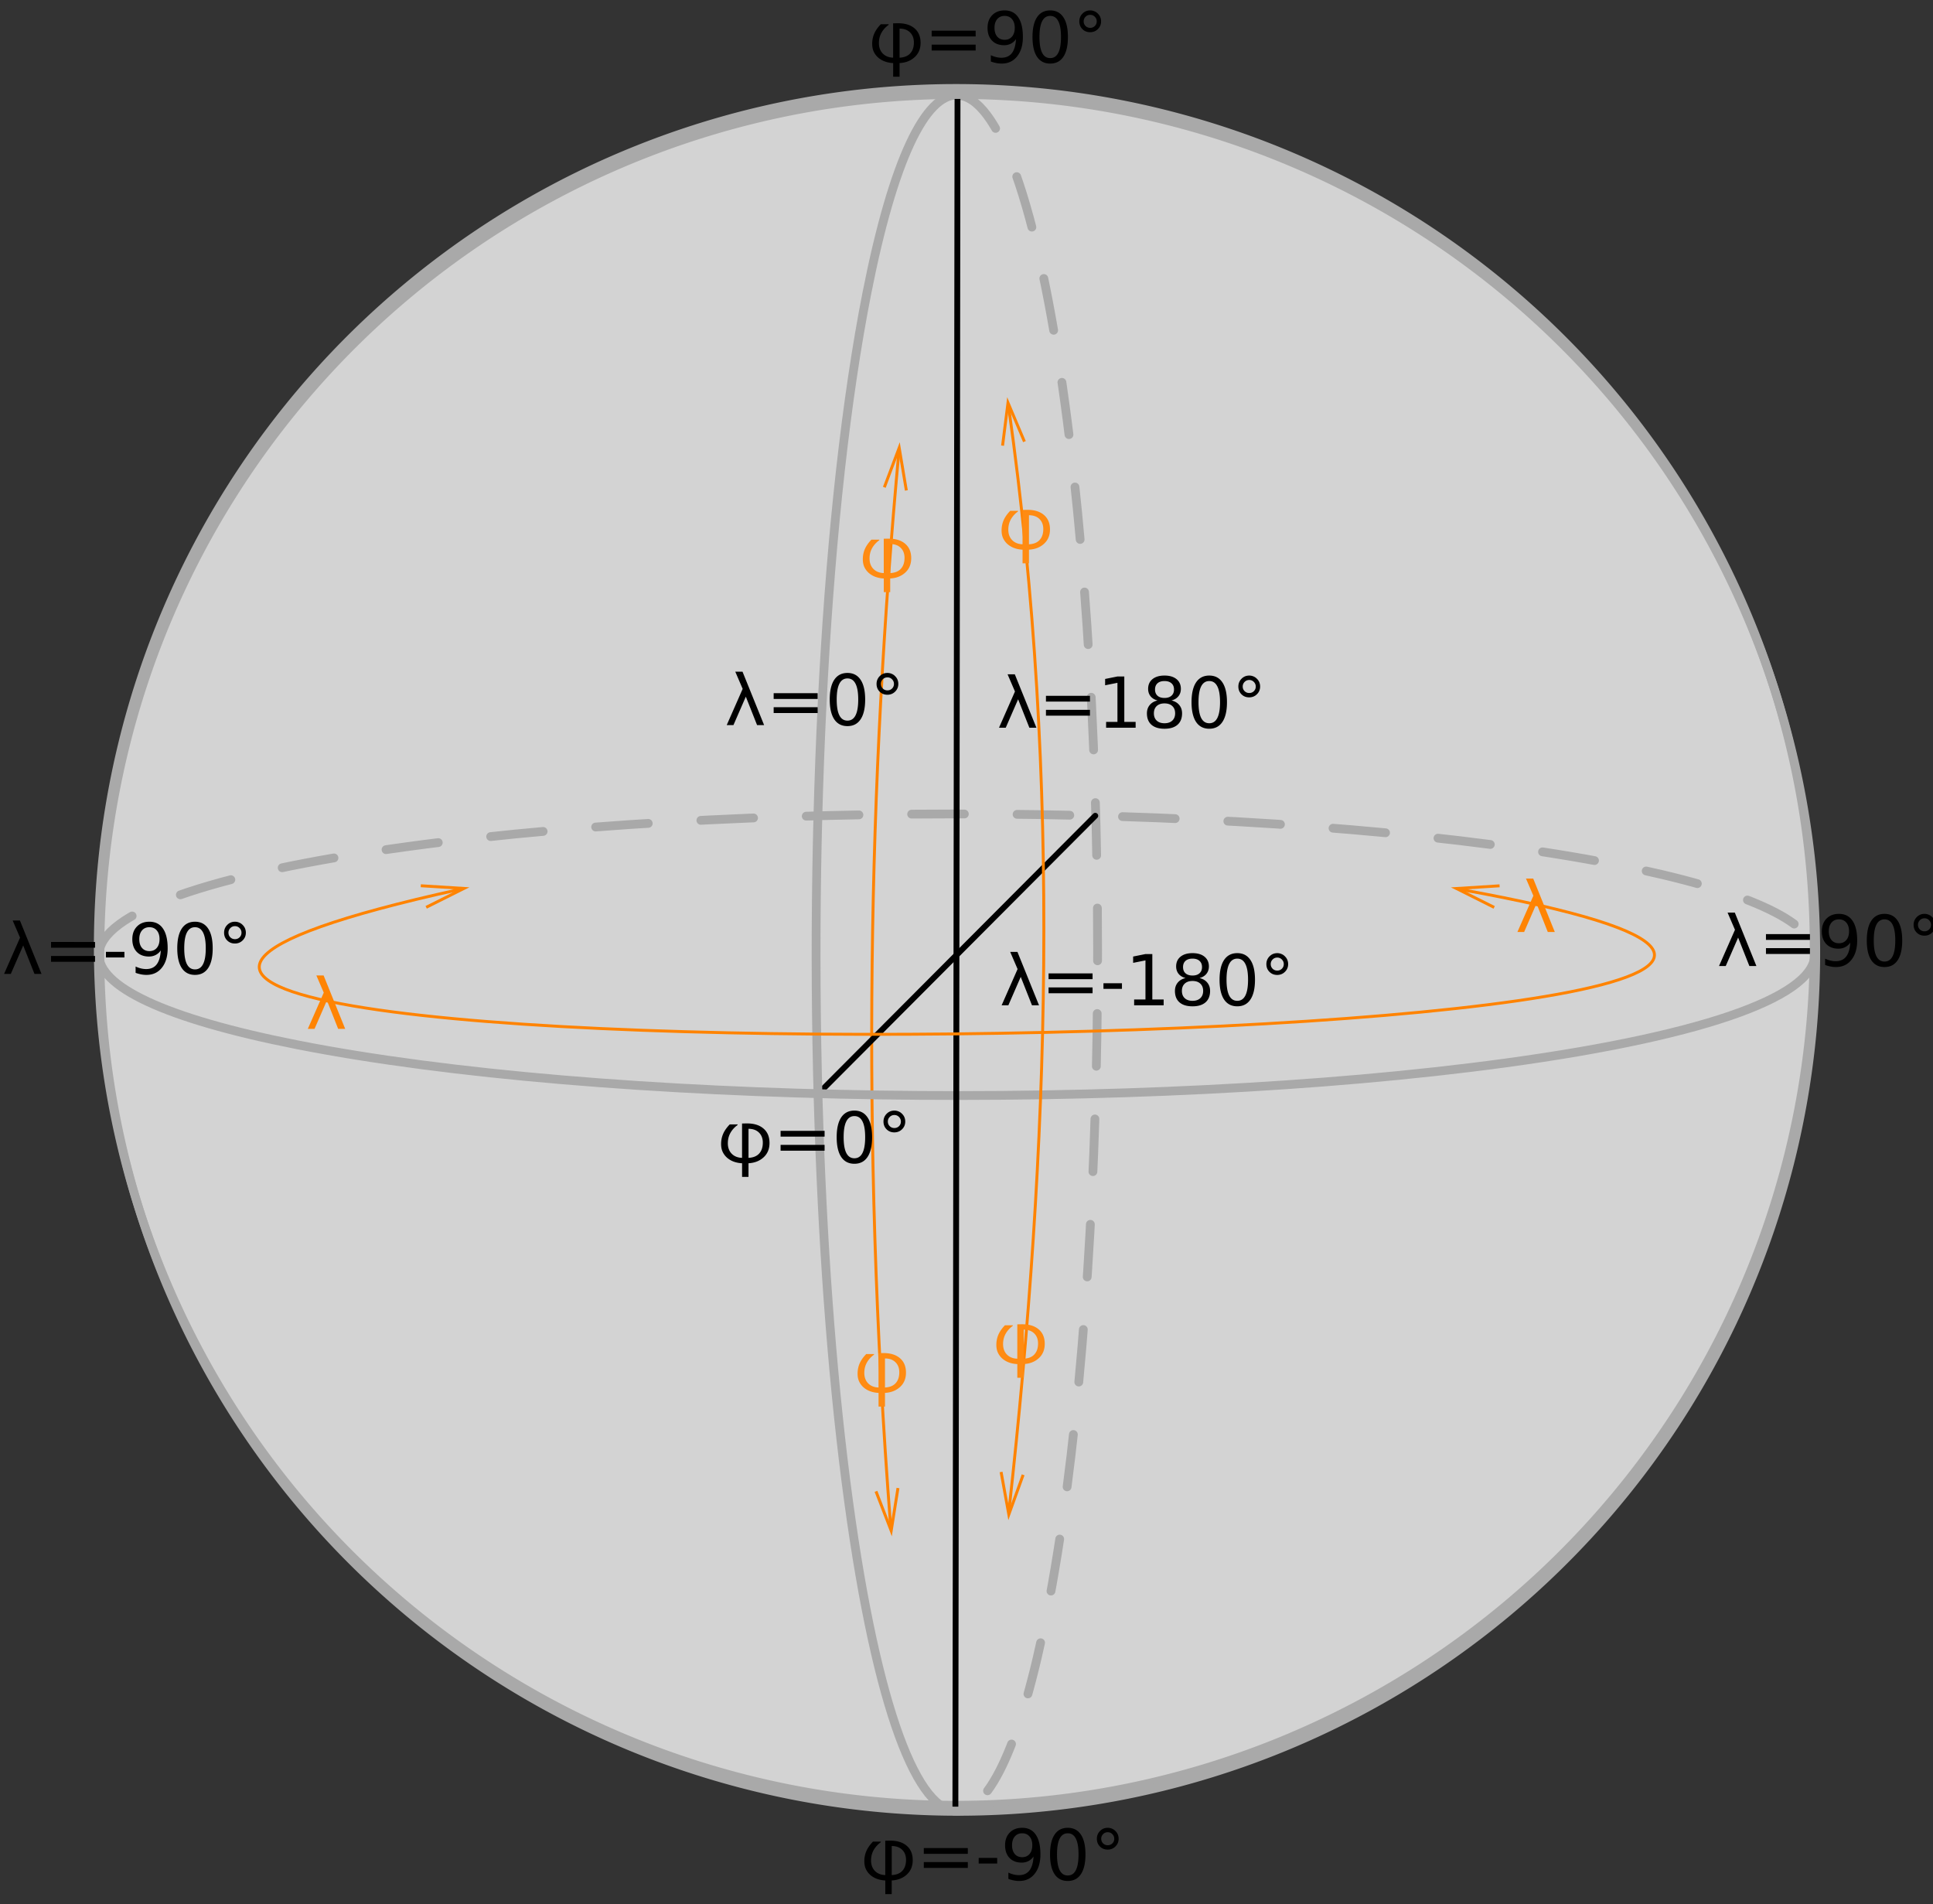 <svg xmlns="http://www.w3.org/2000/svg" version="1.0" width="660" height="650"><rect width="100%" height="100%" fill="#333333" stroke="none"/><path d="M601.546 568.18a291.768 273.095 0 1 1 .207-.161" transform="matrix(1.004 0 0 1.073 -90.394 -60.918)" style="fill:#fff;fill-opacity:.784;fill-rule:evenodd;stroke:#a9a9a9;stroke-width:2.89;stroke-linecap:round;stroke-linejoin:round;stroke-miterlimit:4;stroke-dasharray:none;stroke-opacity:1"/><path d="M304.073 520.707c-10.318-133.37-7.403-255.37 2.83-366.442" style="fill:none;fill-opacity:.75;fill-rule:evenodd;stroke:#ff8300;stroke-width:1;stroke-linecap:butt;stroke-linejoin:miter;marker-start:none;marker-end:none;stroke-miterlimit:4;stroke-dasharray:none;stroke-opacity:1"/><path d="M33.803 325.742c.362-13.723 36.333-27.327 105.653-36.78 124.381-16.964 309.055-14.173 412.47 6.23 44.464 8.77 66.67 19.38 67.647 29.971" style="fill:none;fill-opacity:1;fill-rule:evenodd;stroke:#a9a9a9;stroke-width:3;stroke-linecap:round;stroke-linejoin:round;stroke-miterlimit:4;stroke-dasharray:18,18;stroke-dashoffset:0;stroke-opacity:1"/><path d="M326.883 32.513c13.723.361 27.327 36.333 36.781 105.653 16.963 124.38 14.172 309.055-6.23 412.47-8.772 44.464-19.38 66.669-29.972 67.647" style="fill:none;fill-opacity:1;fill-rule:evenodd;stroke:#a9a9a9;stroke-width:3;stroke-linecap:round;stroke-linejoin:round;stroke-miterlimit:4;stroke-dasharray:18,18;stroke-dashoffset:0;stroke-opacity:1"/><path d="m279.648 373.11 94.32-94.627" style="fill:none;fill-opacity:.75;fill-rule:evenodd;stroke:#000;stroke-width:2;stroke-linecap:round;stroke-linejoin:miter;stroke-miterlimit:4;stroke-dasharray:none;stroke-opacity:1"/><path d="M619.573 325.163c1.296 14.029-34.644 28.027-105.42 37.689-124.586 17.007-309.262 14.2-412.678-6.202-45.78-9.031-67.959-20.007-67.672-30.908" style="fill:none;fill-opacity:1;fill-rule:evenodd;stroke:#a9a9a9;stroke-width:3;stroke-linecap:round;stroke-linejoin:round;stroke-miterlimit:4;stroke-dasharray:none;stroke-dashoffset:0;stroke-opacity:1"/><path d="M327.462 618.21c-14.029 1.296-28.027-34.644-37.688-105.42-5.22-38.236-8.573-82.133-10.124-127.603-3.503-102.686 2.185-213.398 16.325-285.075 9.031-45.78 20.007-67.959 30.908-67.672" style="fill:none;fill-opacity:1;fill-rule:evenodd;stroke:#a9a9a9;stroke-width:3;stroke-linecap:round;stroke-linejoin:round;stroke-miterlimit:4;stroke-dasharray:none;stroke-opacity:1"/><path d="m326.931 32.945-.724 585.046" style="fill:none;fill-opacity:.75;fill-rule:evenodd;stroke:#000;stroke-width:2;stroke-linecap:round;stroke-linejoin:miter;stroke-miterlimit:4;stroke-dasharray:none;stroke-opacity:1"/><path d="M601.546 568.18a291.768 273.095 0 1 1 .207-.161" transform="matrix(1.004 0 0 1.073 -89.758 -58.94)" style="fill:none;fill-opacity:1;fill-rule:evenodd;stroke:#a9a9a9;stroke-width:2.89;stroke-linecap:round;stroke-linejoin:round;stroke-miterlimit:4;stroke-dasharray:none;stroke-opacity:1"/><path d="M344.547 515.279c13.547-122.668 17.995-247.675-.148-376.276" style="fill:none;fill-opacity:.75;fill-rule:evenodd;stroke:#ff8300;stroke-width:1;stroke-linecap:butt;stroke-linejoin:miter;marker-start:none;marker-end:none;stroke-miterlimit:4;stroke-dasharray:none;stroke-opacity:1"/><path d="M156.607 303.687c-330.494 72.803 667.018 58.57 342.383 0" style="fill:none;fill-opacity:.75;fill-rule:evenodd;stroke:#ff8300;stroke-width:1;stroke-linecap:butt;stroke-linejoin:miter;marker-start:none;marker-end:none;stroke-miterlimit:4;stroke-dasharray:none;stroke-opacity:1"/><path d="M14.169 332.46h-2.403l-3.843-9.715-4.23 9.715H1.394l5.45-12.375-2.52-5.86h2.473l7.37 18.235m3.259-10.899H32.45v1.97H17.427v-1.97m0 4.782H32.45v1.992H17.427v-1.992m18.738-1.418h6.316v1.922h-6.316v-1.922m10.137 7.172v-2.157a9.415 9.415 0 0 0 1.804.645 7.56 7.56 0 0 0 1.793.223c1.563 0 2.754-.524 3.574-1.57.829-1.055 1.301-2.653 1.418-4.794a4.605 4.605 0 0 1-1.722 1.547c-.696.36-1.465.54-2.309.54-1.75 0-3.137-.528-4.16-1.583-1.016-1.062-1.523-2.512-1.523-4.347 0-1.797.53-3.239 1.593-4.325 1.063-1.086 2.477-1.629 4.243-1.629 2.023 0 3.566.778 4.628 2.332 1.07 1.547 1.606 3.797 1.606 6.75 0 2.758-.656 4.961-1.969 6.61-1.305 1.64-3.062 2.46-5.273 2.46a9.54 9.54 0 0 1-1.805-.175 12.902 12.902 0 0 1-1.898-.527m4.71-7.418c1.063 0 1.903-.364 2.52-1.09.625-.727.938-1.723.938-2.988 0-1.258-.313-2.25-.938-2.977-.617-.734-1.457-1.102-2.52-1.102-1.062 0-1.906.368-2.53 1.102-.618.727-.926 1.719-.926 2.977 0 1.265.308 2.261.925 2.988.625.726 1.469 1.09 2.532 1.09m15.562-8.157c-1.219 0-2.137.602-2.754 1.805-.61 1.195-.914 2.996-.914 5.402 0 2.399.305 4.2.914 5.403.617 1.195 1.535 1.793 2.754 1.793 1.227 0 2.145-.598 2.754-1.793.617-1.203.926-3.004.926-5.403 0-2.406-.309-4.207-.926-5.402-.61-1.203-1.527-1.805-2.754-1.805m0-1.875c1.961 0 3.457.778 4.488 2.332 1.04 1.547 1.559 3.797 1.559 6.75 0 2.946-.52 5.196-1.559 6.75-1.03 1.547-2.527 2.32-4.488 2.32-1.96 0-3.46-.773-4.5-2.32-1.031-1.554-1.547-3.804-1.547-6.75 0-2.953.516-5.203 1.547-6.75 1.04-1.554 2.54-2.332 4.5-2.332m13.652 1.512c-.625 0-1.152.219-1.582.656a2.15 2.15 0 0 0-.644 1.582c0 .618.215 1.141.644 1.57.43.423.957.634 1.582.634.625 0 1.153-.211 1.582-.633.43-.43.645-.953.645-1.57 0-.618-.219-1.145-.656-1.583a2.118 2.118 0 0 0-1.57-.656m0-1.512c.5 0 .98.098 1.44.293.462.188.86.461 1.196.82.36.352.629.75.809 1.196.18.445.27.926.27 1.441 0 1.032-.364 1.907-1.09 2.625-.72.711-1.602 1.067-2.65 1.067-1.054 0-1.933-.352-2.636-1.055-.703-.703-1.054-1.582-1.054-2.637 0-1.046.359-1.933 1.078-2.66.718-.726 1.597-1.09 2.636-1.09M599.707 329.778h-2.402l-3.844-9.715-4.23 9.715h-2.297l5.45-12.375-2.52-5.86h2.472l7.371 18.235m3.258-10.898h15.024v1.968h-15.024v-1.968m0 4.78h15.024v1.993h-15.024v-1.992m20.203 5.754v-2.156a9.415 9.415 0 0 0 1.805.644 7.56 7.56 0 0 0 1.793.223c1.562 0 2.754-.524 3.574-1.57.828-1.055 1.3-2.653 1.418-4.794a4.605 4.605 0 0 1-1.723 1.547c-.695.36-1.464.54-2.308.54-1.75 0-3.137-.528-4.16-1.583-1.016-1.062-1.524-2.511-1.524-4.347 0-1.797.532-3.239 1.594-4.325 1.063-1.085 2.477-1.628 4.242-1.628 2.024 0 3.567.777 4.63 2.332 1.07 1.546 1.605 3.796 1.605 6.75 0 2.757-.657 4.96-1.97 6.609-1.304 1.64-3.062 2.46-5.273 2.46a9.54 9.54 0 0 1-1.804-.175 12.9 12.9 0 0 1-1.899-.527m4.711-7.418c1.063 0 1.903-.363 2.52-1.09.625-.727.937-1.723.937-2.988 0-1.258-.312-2.25-.937-2.977-.617-.734-1.457-1.101-2.52-1.101-1.062 0-1.906.367-2.531 1.101-.617.727-.926 1.719-.926 2.977 0 1.265.309 2.261.926 2.988.625.727 1.469 1.09 2.531 1.09m15.563-8.156c-1.219 0-2.137.601-2.754 1.804-.61 1.196-.914 2.996-.914 5.403 0 2.398.304 4.199.914 5.402.617 1.195 1.535 1.793 2.754 1.793 1.226 0 2.144-.598 2.754-1.793.617-1.203.925-3.004.925-5.402 0-2.407-.308-4.207-.925-5.403-.61-1.203-1.528-1.804-2.754-1.804m0-1.875c1.96 0 3.457.777 4.488 2.332 1.039 1.546 1.559 3.796 1.559 6.75 0 2.945-.52 5.195-1.559 6.75-1.031 1.546-2.527 2.32-4.488 2.32-1.961 0-3.461-.774-4.5-2.32-1.032-1.555-1.547-3.805-1.547-6.75 0-2.954.515-5.204 1.547-6.75 1.039-1.555 2.539-2.332 4.5-2.332m13.652 1.511c-.625 0-1.152.219-1.582.657a2.15 2.15 0 0 0-.645 1.582c0 .617.215 1.14.645 1.57.43.422.957.633 1.582.633.625 0 1.152-.211 1.582-.633.43-.43.645-.953.645-1.57 0-.618-.22-1.145-.657-1.582a2.118 2.118 0 0 0-1.57-.657m0-1.511c.5 0 .98.097 1.441.293.461.187.86.46 1.196.82.36.351.629.75.808 1.195.18.445.27.926.27 1.442 0 1.03-.363 1.906-1.09 2.625-.719.71-1.602 1.066-2.648 1.066-1.055 0-1.934-.352-2.637-1.055-.703-.703-1.055-1.582-1.055-2.636 0-1.047.36-1.934 1.078-2.66.72-.727 1.598-1.09 2.637-1.09M260.9 247.534h-2.403l-3.844-9.714-4.23 9.714h-2.297l5.45-12.375-2.52-5.859h2.472l7.372 18.234m3.257-10.898h15.024v1.969h-15.024v-1.969m0 4.781h15.024v1.992h-15.024v-1.992m25.196-9.82c-1.22 0-2.137.602-2.754 1.805-.61 1.195-.914 2.996-.914 5.402 0 2.398.304 4.2.914 5.402.617 1.196 1.535 1.793 2.754 1.793 1.226 0 2.144-.597 2.754-1.793.617-1.203.925-3.004.925-5.402 0-2.406-.308-4.207-.925-5.402-.61-1.203-1.528-1.805-2.754-1.805m0-1.875c1.96 0 3.457.777 4.488 2.332 1.039 1.547 1.559 3.797 1.559 6.75 0 2.945-.52 5.195-1.56 6.75-1.03 1.547-2.526 2.32-4.487 2.32-1.961 0-3.461-.773-4.5-2.32-1.032-1.555-1.547-3.805-1.547-6.75 0-2.953.515-5.203 1.547-6.75 1.039-1.555 2.539-2.332 4.5-2.332m13.652 1.512c-.625 0-1.152.218-1.582.656a2.15 2.15 0 0 0-.645 1.582c0 .617.215 1.14.645 1.57.43.422.957.633 1.582.633.625 0 1.152-.21 1.582-.633.43-.43.645-.953.645-1.57 0-.617-.22-1.145-.657-1.582a2.118 2.118 0 0 0-1.57-.656m0-1.512c.5 0 .98.098 1.441.293.461.187.86.46 1.196.82.36.352.629.75.808 1.196.18.445.27.925.27 1.441 0 1.031-.363 1.906-1.09 2.625-.719.71-1.602 1.066-2.648 1.066-1.055 0-1.934-.351-2.637-1.054-.703-.703-1.055-1.582-1.055-2.637 0-1.047.36-1.934 1.078-2.66.719-.727 1.598-1.09 2.637-1.09" style="font-size:12px;font-style:normal;font-weight:400;line-height:125%;fill:#000;fill-opacity:1;stroke:none;stroke-width:1px;stroke-linecap:butt;stroke-linejoin:miter;stroke-opacity:1;font-family:Bitstream Vera Sans"/><path d="M117.867 351.233h-2.402l-3.844-9.715-4.23 9.715h-2.297l5.449-12.375-2.52-5.86h2.473l7.371 18.235M530.873 318.157h-2.402l-3.844-9.715-4.23 9.715H518.1l5.449-12.375-2.52-5.86h2.473l7.371 18.235" style="font-size:12px;font-style:normal;font-weight:400;line-height:125%;fill:#ff8403;fill-opacity:1;stroke:none;stroke-width:1px;stroke-linecap:butt;stroke-linejoin:miter;stroke-opacity:1;font-family:Bitstream Vera Sans"/><path d="M353.87 248.428h-2.402l-3.844-9.714-4.23 9.714h-2.297l5.45-12.375-2.52-5.859h2.472l7.372 18.234m3.257-10.898h15.024v1.969h-15.024v-1.969m0 4.781h15.024v1.992h-15.024v-1.992m20.543 4.125h3.868V233.09l-4.207.843v-2.156l4.183-.844h2.367v15.504h3.867v1.992h-10.078v-1.992m19.934-6.316c-1.125 0-2.012.3-2.66.902-.64.602-.961 1.43-.961 2.485 0 1.054.32 1.882.96 2.484.65.602 1.536.902 2.66.902 1.126 0 2.013-.3 2.661-.902.649-.61.973-1.438.973-2.484 0-1.055-.324-1.883-.973-2.485-.64-.601-1.527-.902-2.66-.902m-2.367-1.008c-1.016-.25-1.809-.723-2.38-1.418-.562-.695-.843-1.543-.843-2.543 0-1.398.496-2.504 1.488-3.316 1-.813 2.368-1.219 4.102-1.22 1.742.001 3.11.407 4.102 1.22.992.812 1.488 1.918 1.488 3.316 0 1-.285 1.848-.856 2.543-.562.695-1.347 1.168-2.355 1.418 1.14.266 2.027.785 2.66 1.559.64.773.96 1.718.96 2.836 0 1.695-.519 2.996-1.558 3.902-1.03.906-2.511 1.36-4.441 1.36-1.93 0-3.414-.454-4.453-1.36-1.031-.906-1.547-2.207-1.547-3.902 0-1.118.32-2.063.96-2.836.642-.774 1.532-1.293 2.673-1.559m-.867-3.738c0 .906.28 1.613.843 2.12.57.509 1.368.763 2.39.763 1.017 0 1.81-.254 2.38-.762.578-.508.867-1.215.867-2.121 0-.906-.289-1.613-.867-2.121-.57-.508-1.363-.762-2.38-.762-1.022 0-1.82.254-2.39.762-.562.508-.843 1.215-.843 2.12m18.515-2.882c-1.219 0-2.137.602-2.754 1.805-.61 1.195-.914 2.996-.914 5.402 0 2.398.305 4.2.914 5.402.617 1.196 1.535 1.793 2.754 1.793 1.227 0 2.145-.597 2.754-1.793.617-1.203.926-3.004.926-5.402 0-2.406-.309-4.207-.926-5.402-.61-1.203-1.527-1.805-2.754-1.805m0-1.875c1.961 0 3.457.777 4.488 2.332 1.04 1.547 1.56 3.797 1.56 6.75 0 2.945-.52 5.195-1.56 6.75-1.03 1.547-2.527 2.32-4.488 2.32-1.96 0-3.46-.773-4.5-2.32-1.031-1.555-1.547-3.805-1.547-6.75 0-2.953.516-5.203 1.547-6.75 1.04-1.555 2.54-2.332 4.5-2.332m13.653 1.512c-.625 0-1.153.218-1.582.656a2.15 2.15 0 0 0-.645 1.582c0 .617.215 1.14.645 1.57.43.422.957.633 1.582.633.625 0 1.152-.21 1.582-.633.43-.43.644-.953.644-1.57 0-.617-.219-1.145-.656-1.582a2.118 2.118 0 0 0-1.57-.656m0-1.512c.5 0 .98.098 1.44.293.462.187.86.46 1.196.82.36.352.63.75.809 1.196.18.445.27.925.27 1.44 0 1.032-.364 1.907-1.09 2.626-.72.71-1.602 1.066-2.649 1.066-1.055 0-1.933-.351-2.637-1.054-.703-.703-1.054-1.582-1.054-2.637 0-1.047.36-1.934 1.078-2.66.719-.727 1.597-1.09 2.637-1.09M354.765 343.187h-2.403l-3.844-9.714-4.23 9.714h-2.297l5.45-12.375-2.52-5.859h2.472l7.372 18.234m3.257-10.898h15.024v1.969h-15.024v-1.97m0 4.782h15.024v1.992h-15.024v-1.992m18.739-1.418h6.316v1.922h-6.316v-1.922m10.476 5.543h3.867v-13.347l-4.207.843v-2.156l4.184-.844h2.367v15.504h3.867v1.992h-10.078v-1.992m19.934-6.316c-1.125 0-2.012.3-2.66.902-.641.602-.961 1.43-.961 2.484 0 1.055.32 1.883.96 2.485.649.601 1.536.902 2.66.902 1.126 0 2.012-.3 2.66-.902.65-.61.974-1.438.974-2.485 0-1.054-.325-1.882-.973-2.484-.64-.601-1.527-.902-2.66-.902m-2.367-1.008c-1.016-.25-1.809-.723-2.38-1.418-.562-.695-.843-1.543-.843-2.543 0-1.398.496-2.504 1.488-3.316 1-.813 2.367-1.22 4.102-1.22 1.742 0 3.11.407 4.101 1.22.993.812 1.489 1.918 1.489 3.316 0 1-.286 1.848-.856 2.543-.562.695-1.348 1.168-2.355 1.418 1.14.266 2.027.785 2.66 1.559.64.773.96 1.718.96 2.835 0 1.696-.519 2.997-1.558 3.903-1.031.906-2.512 1.36-4.441 1.36-1.93 0-3.414-.454-4.453-1.36-1.032-.906-1.547-2.207-1.547-3.903 0-1.117.32-2.062.96-2.835.641-.774 1.532-1.293 2.673-1.56m-.868-3.737c0 .906.282 1.613.844 2.12.57.509 1.367.762 2.39.762 1.016 0 1.81-.253 2.38-.761.578-.508.867-1.215.867-2.121 0-.907-.29-1.614-.867-2.121-.57-.508-1.364-.762-2.38-.762-1.023 0-1.82.254-2.39.762-.562.507-.844 1.214-.844 2.12m18.516-2.882c-1.219 0-2.137.601-2.754 1.805-.61 1.195-.914 2.996-.914 5.402 0 2.398.305 4.2.914 5.402.617 1.196 1.535 1.793 2.754 1.793 1.227 0 2.145-.597 2.754-1.793.617-1.203.926-3.004.926-5.402 0-2.406-.309-4.207-.926-5.402-.61-1.204-1.527-1.805-2.754-1.805m0-1.875c1.961 0 3.457.777 4.488 2.332 1.04 1.547 1.559 3.797 1.559 6.75 0 2.945-.52 5.195-1.559 6.75-1.031 1.547-2.527 2.32-4.488 2.32-1.96 0-3.46-.773-4.5-2.32-1.031-1.555-1.547-3.805-1.547-6.75 0-2.953.516-5.203 1.547-6.75 1.04-1.555 2.54-2.332 4.5-2.332m13.652 1.512c-.625 0-1.152.218-1.582.656a2.15 2.15 0 0 0-.644 1.582c0 .617.215 1.14.644 1.57.43.422.957.633 1.582.633.625 0 1.153-.21 1.582-.633.43-.43.645-.953.645-1.57 0-.617-.219-1.145-.656-1.582a2.118 2.118 0 0 0-1.57-.656m0-1.512c.5 0 .98.098 1.44.293.462.187.86.46 1.196.82.36.352.629.75.809 1.195.18.446.27.926.27 1.442 0 1.031-.364 1.906-1.09 2.625-.72.71-1.602 1.066-2.65 1.066-1.054 0-1.933-.351-2.636-1.054-.703-.704-1.054-1.582-1.054-2.637 0-1.047.359-1.934 1.078-2.66.718-.727 1.597-1.09 2.636-1.09" style="font-size:12px;font-style:normal;font-weight:400;line-height:125%;fill:#000;fill-opacity:1;stroke:none;stroke-width:1px;stroke-linecap:butt;stroke-linejoin:miter;stroke-opacity:1;font-family:Bitstream Vera Sans"/><path d="M311.124 190.557c0 2.023-.672 3.652-2.016 4.886-1.336 1.235-3.055 1.91-5.156 2.028v4.664h-2.192v-4.664a9.591 9.591 0 0 1-2.824-.54 7.4 7.4 0 0 1-2.238-1.288 6.219 6.219 0 0 1-1.547-2.016c-.367-.766-.55-1.672-.55-2.719 0-1.242.23-2.398.69-3.469.462-1.07 1.212-2.144 2.25-3.222h2.684v.199c-1.062.773-1.883 1.68-2.46 2.719-.579 1.039-.868 2.21-.868 3.515 0 1.477.438 2.664 1.313 3.563.882.898 2.062 1.371 3.539 1.418v-11.719c.257-.016.53-.023.82-.023.297-.008.598-.012.902-.012 2.375 0 4.242.586 5.602 1.758 1.367 1.164 2.05 2.804 2.05 4.922m-2.284-.118c0-1.437-.438-2.582-1.313-3.433-.875-.86-2.066-1.29-3.574-1.29v9.915c1.61-.078 2.824-.57 3.644-1.477.828-.906 1.242-2.144 1.243-3.715M358.503 180.723c0 2.024-.672 3.653-2.016 4.887-1.335 1.234-3.054 1.91-5.156 2.027v4.664h-2.191v-4.664a9.592 9.592 0 0 1-2.824-.539 7.4 7.4 0 0 1-2.239-1.289 6.219 6.219 0 0 1-1.547-2.016c-.367-.765-.55-1.671-.55-2.718 0-1.242.23-2.399.691-3.469.461-1.07 1.211-2.145 2.25-3.223h2.684v.2c-1.063.773-1.883 1.68-2.461 2.718-.578 1.04-.867 2.211-.867 3.516 0 1.476.437 2.664 1.312 3.562.883.899 2.063 1.372 3.54 1.418V174.08c.257-.016.53-.024.82-.024a34.4 34.4 0 0 1 .902-.012c2.375 0 4.242.586 5.601 1.758 1.368 1.164 2.051 2.805 2.051 4.922m-2.285-.117c0-1.438-.438-2.582-1.313-3.434-.875-.859-2.066-1.289-3.574-1.289v9.914c1.61-.078 2.824-.57 3.645-1.476.828-.906 1.242-2.145 1.242-3.715M356.715 458.742c0 2.024-.672 3.653-2.015 4.887-1.336 1.234-3.055 1.91-5.157 2.027v4.664h-2.191v-4.664a9.591 9.591 0 0 1-2.824-.539 7.4 7.4 0 0 1-2.239-1.289 6.219 6.219 0 0 1-1.546-2.015c-.368-.766-.551-1.672-.551-2.72 0-1.241.23-2.398.691-3.468.461-1.07 1.211-2.144 2.25-3.223h2.684v.2c-1.063.773-1.883 1.68-2.461 2.718-.578 1.04-.867 2.211-.867 3.516 0 1.477.437 2.664 1.312 3.563.883.898 2.063 1.37 3.54 1.417v-11.718c.257-.016.53-.024.82-.024a34.4 34.4 0 0 1 .902-.011c2.375 0 4.242.586 5.601 1.757 1.368 1.164 2.051 2.805 2.051 4.922m-2.285-.117c0-1.437-.437-2.582-1.312-3.434-.875-.859-2.067-1.289-3.575-1.289v9.914c1.61-.078 2.825-.57 3.645-1.476.828-.906 1.242-2.145 1.242-3.715M309.336 468.576c0 2.023-.672 3.652-2.016 4.886-1.336 1.235-3.055 1.91-5.156 2.028v4.664h-2.192v-4.664a9.592 9.592 0 0 1-2.824-.54 7.4 7.4 0 0 1-2.238-1.288 6.219 6.219 0 0 1-1.547-2.016c-.367-.766-.55-1.672-.55-2.719 0-1.242.23-2.398.69-3.468.462-1.07 1.212-2.145 2.25-3.223h2.684v.2c-1.062.773-1.882 1.679-2.46 2.718-.579 1.039-.868 2.21-.868 3.515 0 1.477.438 2.665 1.313 3.563.882.898 2.062 1.371 3.539 1.418V461.93c.258-.015.531-.023.82-.023a34.4 34.4 0 0 1 .902-.012c2.375 0 4.243.586 5.602 1.758 1.367 1.164 2.05 2.805 2.05 4.922m-2.284-.117c0-1.438-.438-2.582-1.313-3.434-.875-.86-2.066-1.29-3.574-1.29v9.915c1.61-.078 2.824-.57 3.644-1.477.829-.906 1.243-2.144 1.243-3.714" style="font-size:24px;font-style:normal;font-variant:normal;font-weight:400;font-stretch:normal;text-align:start;line-height:125%;writing-mode:lr-tb;text-anchor:start;fill:#ff8b12;fill-opacity:1;stroke:none;stroke-width:1px;stroke-linecap:butt;stroke-linejoin:miter;stroke-opacity:1;font-family:Bitstream Vera Sans"/><path d="M314.32 14.615c0 2.023-.671 3.652-2.015 4.886-1.336 1.235-3.054 1.91-5.156 2.028v4.664h-2.191v-4.664a9.592 9.592 0 0 1-2.825-.54 7.4 7.4 0 0 1-2.238-1.288 6.219 6.219 0 0 1-1.547-2.016c-.367-.766-.55-1.672-.55-2.719 0-1.242.23-2.398.69-3.469.462-1.07 1.212-2.144 2.25-3.222h2.684v.199c-1.062.773-1.882 1.68-2.46 2.719-.579 1.039-.868 2.21-.868 3.515 0 1.477.438 2.664 1.313 3.563.883.898 2.062 1.371 3.539 1.418V7.97c.258-.016.531-.023.82-.023.297-.008.598-.012.902-.012 2.375 0 4.243.586 5.602 1.758 1.367 1.164 2.05 2.804 2.05 4.922m-2.284-.118c0-1.437-.438-2.582-1.313-3.433-.875-.86-2.066-1.29-3.574-1.29v9.915c1.61-.078 2.824-.57 3.644-1.477.829-.906 1.243-2.144 1.243-3.715m6.07-4.03h15.023v1.968h-15.023v-1.969m0 4.781h15.023v1.993h-15.023v-1.993m20.203 5.754v-2.156a9.415 9.415 0 0 0 1.805.645 7.56 7.56 0 0 0 1.793.222c1.562 0 2.754-.523 3.574-1.57.828-1.055 1.3-2.652 1.418-4.793a4.605 4.605 0 0 1-1.723 1.547c-.695.36-1.465.539-2.308.539-1.75 0-3.137-.527-4.16-1.582-1.016-1.063-1.524-2.512-1.524-4.348 0-1.797.531-3.238 1.594-4.324 1.062-1.086 2.476-1.629 4.242-1.629 2.023 0 3.566.777 4.629 2.332 1.07 1.547 1.605 3.797 1.605 6.75 0 2.758-.656 4.961-1.968 6.61-1.305 1.64-3.063 2.46-5.274 2.46a9.54 9.54 0 0 1-1.804-.175 12.9 12.9 0 0 1-1.899-.528m4.711-7.418c1.063 0 1.902-.363 2.52-1.09.625-.726.937-1.722.937-2.988 0-1.258-.312-2.25-.937-2.976-.618-.735-1.457-1.102-2.52-1.102-1.062 0-1.906.367-2.531 1.102-.617.726-.926 1.718-.926 2.976 0 1.266.309 2.262.926 2.989.625.726 1.469 1.09 2.531 1.09m15.563-8.157c-1.22 0-2.137.602-2.754 1.805-.61 1.195-.914 2.996-.914 5.402 0 2.399.304 4.2.914 5.402.617 1.196 1.535 1.793 2.754 1.793 1.226 0 2.144-.597 2.753-1.793.618-1.203.926-3.003.926-5.402 0-2.406-.308-4.207-.926-5.402-.609-1.203-1.527-1.805-2.753-1.805m0-1.875c1.96 0 3.457.777 4.488 2.332 1.039 1.547 1.558 3.797 1.558 6.75 0 2.945-.52 5.195-1.558 6.75-1.031 1.547-2.528 2.32-4.488 2.32-1.961 0-3.461-.773-4.5-2.32-1.032-1.555-1.547-3.805-1.547-6.75 0-2.953.515-5.203 1.547-6.75 1.039-1.555 2.539-2.332 4.5-2.332m13.652 1.512c-.625 0-1.152.219-1.582.656a2.15 2.15 0 0 0-.645 1.582c0 .617.215 1.14.645 1.57.43.422.957.633 1.582.633.625 0 1.152-.21 1.582-.633.43-.43.644-.953.644-1.57 0-.617-.218-1.144-.656-1.582a2.118 2.118 0 0 0-1.57-.656m0-1.512c.5 0 .98.098 1.441.293.461.188.86.461 1.196.82.359.352.629.75.808 1.196.18.445.27.926.27 1.441 0 1.031-.364 1.906-1.09 2.625-.719.711-1.602 1.067-2.649 1.067-1.054 0-1.933-.352-2.636-1.055-.703-.703-1.055-1.582-1.055-2.637 0-1.047.36-1.933 1.078-2.66.719-.727 1.598-1.09 2.637-1.09M311.639 635.017c0 2.024-.672 3.653-2.016 4.887-1.336 1.234-3.054 1.91-5.156 2.027v4.664h-2.191v-4.664a9.592 9.592 0 0 1-2.825-.539 7.4 7.4 0 0 1-2.238-1.289 6.219 6.219 0 0 1-1.547-2.015c-.367-.766-.55-1.672-.55-2.72 0-1.241.23-2.398.69-3.468.462-1.07 1.212-2.144 2.25-3.223h2.685v.2c-1.063.773-1.883 1.68-2.461 2.718-.579 1.04-.868 2.211-.868 3.516 0 1.477.438 2.664 1.313 3.563.883.898 2.062 1.37 3.539 1.417v-11.718c.258-.016.531-.024.82-.024.297-.007.598-.011.903-.011 2.375 0 4.242.586 5.601 1.757 1.367 1.164 2.051 2.805 2.051 4.922m-2.285-.117c0-1.437-.438-2.582-1.313-3.434-.875-.859-2.066-1.289-3.574-1.289v9.914c1.61-.078 2.824-.57 3.645-1.476.828-.906 1.242-2.145 1.242-3.715m6.07-4.031h15.024v1.969h-15.024v-1.97m0 4.782h15.024v1.992h-15.024v-1.992m18.738-1.418h6.317v1.922h-6.317v-1.922m10.137 7.172v-2.156a9.415 9.415 0 0 0 1.805.644 7.56 7.56 0 0 0 1.793.223c1.562 0 2.754-.524 3.574-1.57.828-1.055 1.3-2.653 1.418-4.793a4.605 4.605 0 0 1-1.723 1.547c-.695.359-1.465.539-2.308.539-1.75 0-3.137-.528-4.16-1.582-1.016-1.063-1.524-2.512-1.524-4.348 0-1.797.531-3.238 1.594-4.324 1.062-1.086 2.476-1.63 4.242-1.63 2.024 0 3.566.778 4.629 2.333 1.07 1.547 1.605 3.797 1.605 6.75 0 2.758-.656 4.96-1.968 6.61-1.305 1.64-3.063 2.46-5.274 2.46a9.54 9.54 0 0 1-1.804-.176 12.9 12.9 0 0 1-1.899-.527m4.711-7.418c1.063 0 1.902-.363 2.52-1.09.625-.726.937-1.722.937-2.988 0-1.258-.312-2.25-.937-2.977-.618-.734-1.457-1.101-2.52-1.101-1.062 0-1.906.367-2.531 1.101-.617.727-.926 1.72-.926 2.977 0 1.266.309 2.262.926 2.988.625.727 1.469 1.09 2.531 1.09m15.563-8.156c-1.22 0-2.137.601-2.754 1.804-.61 1.196-.914 2.997-.914 5.403 0 2.398.304 4.199.914 5.402.617 1.195 1.535 1.793 2.754 1.793 1.226 0 2.144-.598 2.753-1.793.618-1.203.926-3.004.926-5.402 0-2.406-.308-4.207-.926-5.403-.609-1.203-1.527-1.804-2.753-1.804m0-1.875c1.96 0 3.457.777 4.488 2.332 1.039 1.547 1.558 3.797 1.558 6.75 0 2.945-.52 5.195-1.558 6.75-1.031 1.547-2.527 2.32-4.488 2.32-1.961 0-3.461-.773-4.5-2.32-1.032-1.555-1.547-3.805-1.547-6.75 0-2.953.515-5.203 1.547-6.75 1.039-1.555 2.539-2.332 4.5-2.332m13.652 1.511c-.625 0-1.152.22-1.582.657a2.15 2.15 0 0 0-.645 1.582c0 .617.215 1.14.645 1.57.43.422.957.633 1.582.633.625 0 1.152-.211 1.582-.633.43-.43.644-.953.644-1.57 0-.617-.218-1.145-.656-1.582a2.118 2.118 0 0 0-1.57-.657m0-1.511c.5 0 .98.097 1.441.293.461.187.86.46 1.196.82.359.352.629.75.808 1.195.18.446.27.926.27 1.442 0 1.031-.364 1.906-1.09 2.625-.719.71-1.602 1.066-2.649 1.066-1.054 0-1.933-.351-2.636-1.055-.703-.703-1.055-1.582-1.055-2.636 0-1.047.36-1.934 1.078-2.66.719-.727 1.598-1.09 2.637-1.09M262.739 390.183c0 2.024-.672 3.653-2.016 4.887-1.336 1.235-3.054 1.91-5.156 2.028v4.664h-2.191v-4.664a9.591 9.591 0 0 1-2.825-.54 7.4 7.4 0 0 1-2.238-1.289 6.219 6.219 0 0 1-1.547-2.015c-.367-.766-.55-1.672-.55-2.719 0-1.242.23-2.398.69-3.469.462-1.07 1.212-2.144 2.25-3.222h2.685v.199c-1.063.773-1.883 1.68-2.461 2.719-.579 1.039-.868 2.21-.868 3.515 0 1.477.438 2.664 1.313 3.563.883.898 2.062 1.37 3.539 1.418v-11.719c.258-.016.531-.023.82-.023.297-.008.598-.012.903-.012 2.375 0 4.242.586 5.601 1.758 1.367 1.164 2.05 2.804 2.051 4.921m-2.285-.117c0-1.437-.438-2.582-1.313-3.433-.875-.86-2.066-1.29-3.574-1.29v9.915c1.61-.078 2.824-.57 3.645-1.477.828-.906 1.242-2.144 1.242-3.715m6.07-4.03h15.024v1.968h-15.024v-1.969m0 4.781h15.024v1.993h-15.024v-1.993m25.195-9.82c-1.218 0-2.136.602-2.753 1.805-.61 1.195-.915 2.996-.915 5.402 0 2.398.305 4.2.915 5.402.617 1.196 1.535 1.793 2.753 1.793 1.227 0 2.145-.597 2.754-1.793.618-1.203.926-3.004.926-5.402 0-2.406-.308-4.207-.926-5.402-.61-1.203-1.527-1.805-2.754-1.805m0-1.875c1.961 0 3.457.777 4.489 2.332 1.039 1.547 1.558 3.797 1.558 6.75 0 2.945-.52 5.195-1.558 6.75-1.032 1.547-2.528 2.32-4.489 2.32-1.96 0-3.46-.773-4.5-2.32-1.03-1.555-1.546-3.805-1.546-6.75 0-2.953.515-5.203 1.546-6.75 1.04-1.555 2.54-2.332 4.5-2.332m13.653 1.512c-.625 0-1.153.218-1.582.656a2.15 2.15 0 0 0-.645 1.582c0 .617.215 1.14.645 1.57.43.422.957.633 1.582.633.625 0 1.152-.21 1.582-.633.43-.43.644-.953.644-1.57 0-.617-.218-1.145-.656-1.582a2.118 2.118 0 0 0-1.57-.656m0-1.512c.5 0 .98.098 1.441.293.461.187.86.46 1.195.82.36.352.63.75.81 1.196.179.445.269.925.269 1.441 0 1.031-.364 1.906-1.09 2.625-.719.711-1.602 1.066-2.649 1.066-1.054 0-1.933-.351-2.636-1.054-.704-.703-1.055-1.582-1.055-2.637 0-1.047.36-1.934 1.078-2.66.719-.727 1.598-1.09 2.637-1.09" style="font-size:12px;font-style:normal;font-weight:400;line-height:125%;fill:#000;fill-opacity:1;stroke:none;stroke-width:1px;stroke-linecap:butt;stroke-linejoin:miter;stroke-opacity:1;font-family:Bitstream Vera Sans"/><path d="m145.513 309.73 12.889-6.444-14.73-.92M510.173 309.755l-12.889-6.444 14.73-.921M349.34 503.458l-4.892 13.554-2.638-14.52M299.095 509.103l5.195 13.442 2.311-14.577M349.784 150.757l-5.618-13.27-1.85 14.643M301.944 166.352l5.076-13.486 2.44 14.555" style="fill:none;fill-opacity:.75;fill-rule:evenodd;stroke:#ff8300;stroke-width:1px;stroke-linecap:butt;stroke-linejoin:miter;stroke-opacity:1"/></svg>